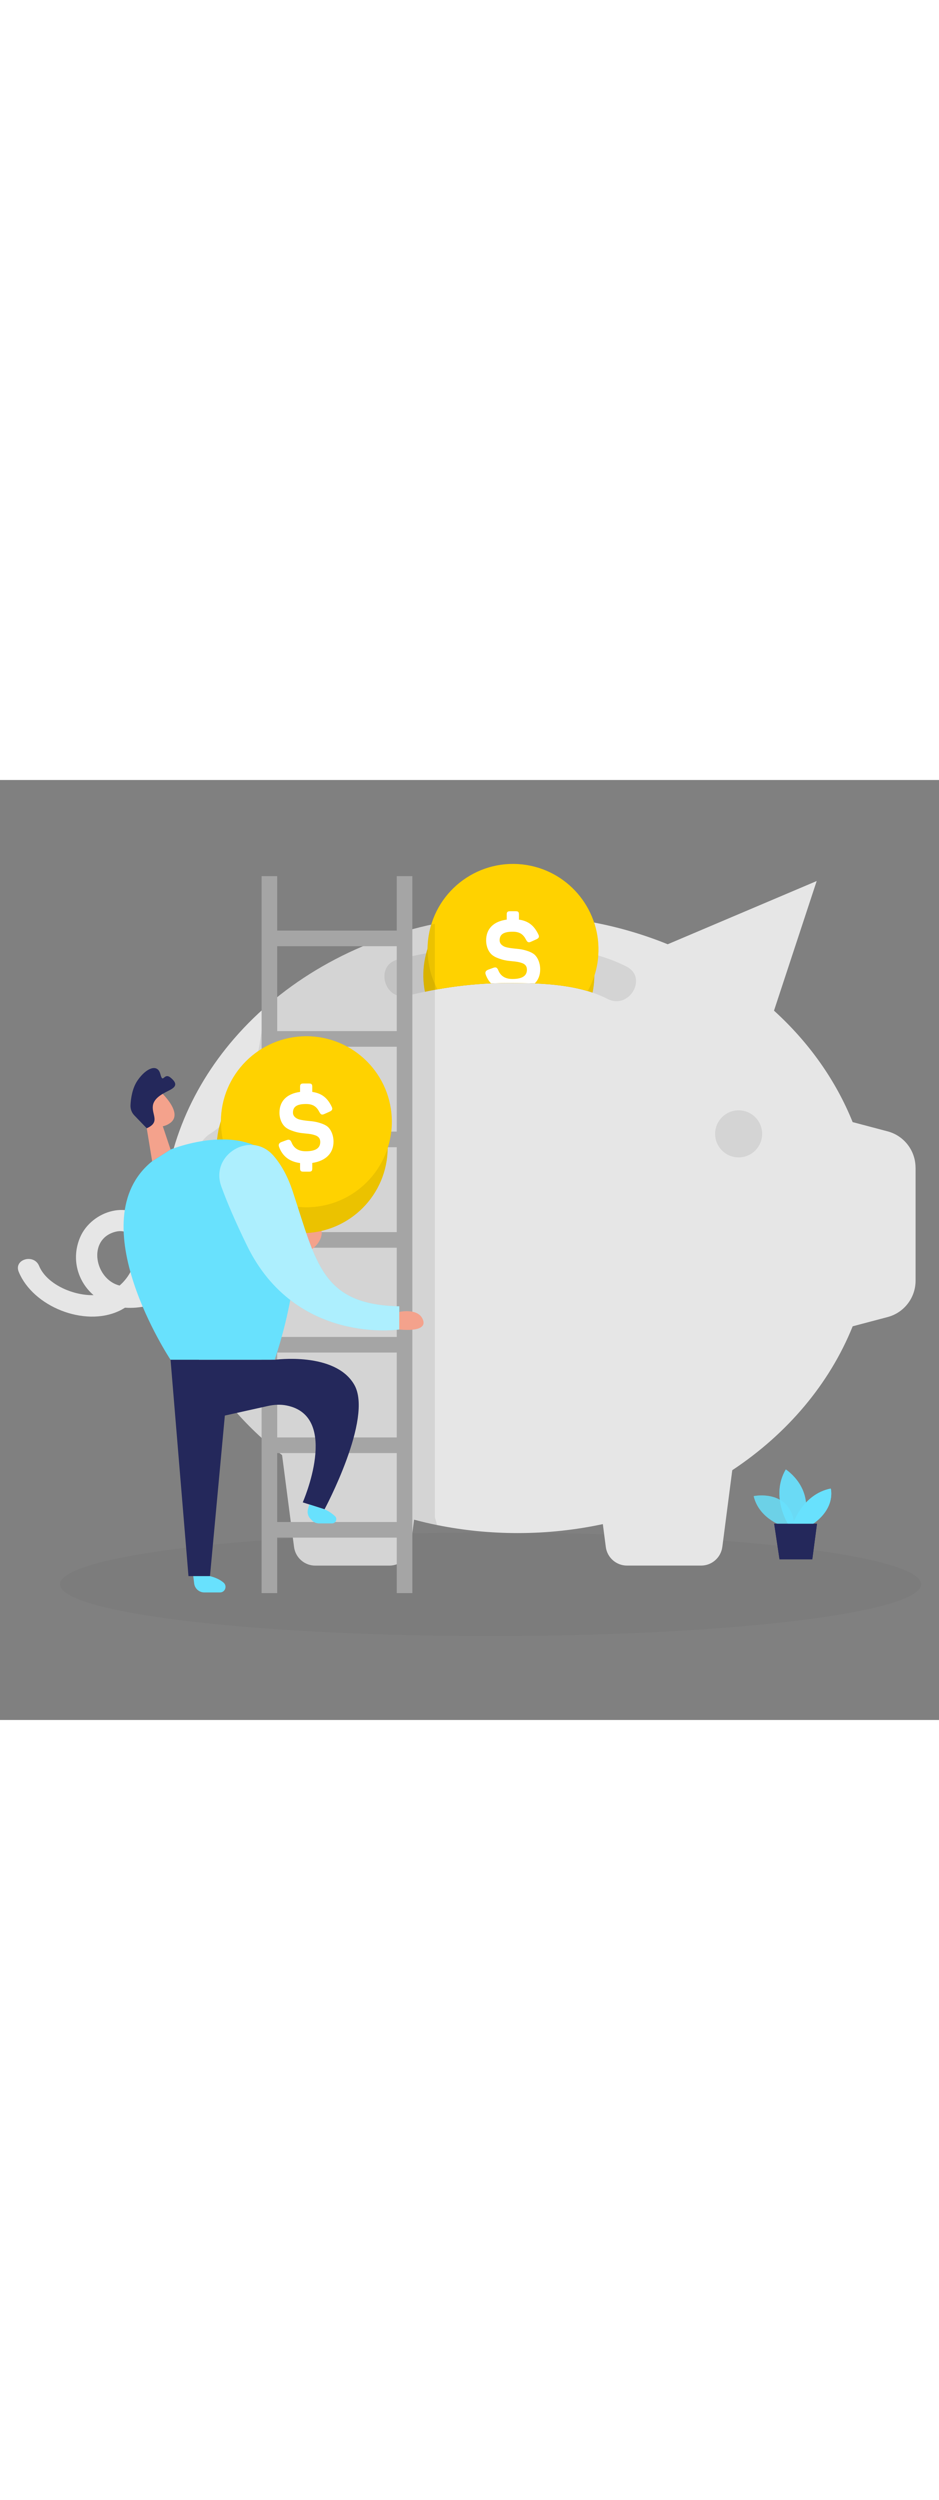 <svg id="_0556_piggy_bank" xmlns="http://www.w3.org/2000/svg" viewBox="0 0 500 500" data-imageid="savings-1-88" imageName="Savings 1" class="illustrations_image" style="width: 188px;"><rect x="0" y="0" width="500" height="500" fill="#808080" stroke="none"/><defs><style>.cls-1_savings-1-88,.cls-2_savings-1-88{fill:#fff;}.cls-3_savings-1-88{fill:#f4a28c;}.cls-4_savings-1-88{fill:#a5a5a5;}.cls-5_savings-1-88{opacity:.03;}.cls-5_savings-1-88,.cls-6_savings-1-88,.cls-7_savings-1-88{fill:#000001;}.cls-8_savings-1-88{fill:#e6e6e6;}.cls-9_savings-1-88{fill:none;}.cls-9_savings-1-88,.cls-6_savings-1-88{opacity:.08;}.cls-10_savings-1-88{opacity:.58;}.cls-10_savings-1-88,.cls-11_savings-1-88,.cls-12_savings-1-88{fill:#68e1fd;}.cls-2_savings-1-88{opacity:.46;}.cls-13_savings-1-88{fill:#24285b;}.cls-11_savings-1-88{opacity:.73;}.cls-14_savings-1-88{fill:#ffd200;}</style></defs><ellipse id="sd_savings-1-88" class="cls-5_savings-1-88" cx="261.21" cy="427.82" rx="229.25" ry="27.55"/><g id="piggy_bank_savings-1-88"><path class="cls-8_savings-1-88" d="m63.24,282.51c1.13-.52,2.24-1.14,3.32-1.82,8.08.58,15.92-1.55,23.32-4.86,8.44-3.78,17.94-8.28,22.06-17.06,3.08-6.56-6.87-11.91-9.97-5.32-3.14,6.7-12.48,10.53-19.07,13.15-1.36.54-2.75,1.02-4.16,1.45,5.78-9.58,7.56-21.54,1.3-31.01-9.77-14.8-31.33-8.12-37.42,6.31-4.82,11.42-1.21,23.44,7.2,30.68-11.43.24-25.11-6.1-29-15.55-2.75-6.67-13.61-3.56-10.85,3.15,7.6,18.46,34.88,29.4,53.25,20.88Zm8.88-28.36c-.97,5.61-4.07,11-8.44,14.76-.04-.01-.08-.01-.12-.02-12.91-3.29-17.19-24.18-2.58-28.45,9.01-2.64,12.44,6.23,11.14,13.72Z"/><path class="cls-8_savings-1-88" d="m487.53,206.23v60.11c0,9.08-6.12,17.03-14.9,19.34l-18.59,4.91c-12.37,30.69-34.9,57.23-64.12,76.55l-5.3,40.82c-.75,5.67-5.57,9.91-11.29,9.91h-39.46c-5.72,0-10.56-4.24-11.29-9.91l-1.58-12.15c-14.52,3.11-29.7,4.77-45.31,4.77-14.78,0-29.16-1.48-42.97-4.27-4.12-.83-8.2-1.8-12.22-2.86l-1.88,14.52c-.75,5.67-5.57,9.91-11.29,9.91h-39.46c-5.72,0-10.56-4.24-11.29-9.91l-6.37-48.87c-11.19-8.66-21.2-18.46-29.78-29.2-21.23-26.55-33.67-58.81-33.67-93.61,0-37.05,14.12-71.25,37.91-98.73,25.99-30.01,63.52-52.03,106.86-61.04,14.15-2.96,28.95-4.52,44.15-4.52,28.55,0,55.6,5.52,79.86,15.38l79.33-33.64-22.73,68.95c18.47,16.76,32.87,36.93,41.88,59.29l18.59,4.91c8.78,2.31,14.9,10.26,14.9,19.35Z"/><circle class="cls-6_savings-1-88" cx="393.31" cy="188.23" r="12.52"/><path class="cls-6_savings-1-88" d="m211.79,95.5c20.52-5.14,41.69-7.81,62.85-7.46,19.86.33,41.07,2.07,59.01,11.22,11.44,5.84,1.36,23.06-10.07,17.23-15.49-7.9-34.99-8.48-52.05-8.53-18.43-.06-36.56,2.3-54.43,6.77-12.46,3.12-17.77-16.12-5.3-19.24Z"/><path class="cls-6_savings-1-88" d="m316.48,104.18c-.02,2.29-.22,4.62-.6,6.95-.1.67-.23,1.33-.37,1.98-.85-.28-1.7-.57-2.56-.81-9-2.68-18.71-3.69-28.2-4.09-4.49-.18-8.93-.23-13.22-.25-3.38-.02-6.72.07-10.08.22-9.59.43-19.1,1.5-28.55,3.19-2.21.38-4.42.81-6.62,1.28-1.03-5.15-1.16-10.57-.27-16.06.25-1.5.57-2.98.95-4.41.2-.8.43-1.58.68-2.34,6.78-21.03,28.08-34.54,50.58-30.89,18.37,2.96,32.39,16.56,36.78,33.49.98,3.77,1.5,7.72,1.46,11.76Z"/><path class="cls-14_savings-1-88" d="m316.48,104.18c-.02,2.29-.22,4.62-.6,6.95-.1.67-.23,1.33-.37,1.98-.85-.28-1.7-.57-2.56-.81-9-2.68-18.71-3.69-28.2-4.09-4.49-.18-8.93-.23-13.22-.25-3.38-.02-6.72.07-10.08.22-9.59.43-19.1,1.5-28.55,3.19-2.21.38-4.42.81-6.62,1.28-1.03-5.15-1.16-10.57-.27-16.06.25-1.5.57-2.98.95-4.41.2-.8.43-1.58.68-2.34,6.78-21.03,28.08-34.54,50.58-30.89,18.37,2.96,32.39,16.56,36.78,33.49.98,3.77,1.5,7.72,1.46,11.76Z"/><g class="cls-9_savings-1-88"><path class="cls-7_savings-1-88" d="m318.56,93.37c-.07,1.35-.23,2.69-.45,4.06-.38,2.33-.93,4.59-1.63,6.75-.91,2.86-2.11,5.57-3.53,8.11-9-2.68-18.71-3.69-28.2-4.09-4.49-.18-8.93-.23-13.22-.25-3.38-.02-6.72.07-10.08.22-9.59.43-19.1,1.5-28.55,3.19-3.11-5.87-4.94-12.45-5.2-19.32-.03-.73-.05-1.46-.05-2.21.02-2.29.22-4.62.6-6.95,4.01-24.82,27.39-41.67,52.19-37.66,23.44,3.81,39.81,24.91,38.11,48.15Z"/></g><path class="cls-6_savings-1-88" d="m316.48,104.18c-.02,2.29-.22,4.62-.6,6.95-.1.67-.23,1.33-.37,1.98-.85-.28-1.7-.57-2.56-.81-9-2.68-18.71-3.69-28.2-4.09-4.49-.18-8.93-.23-13.22-.25-3.38-.02-6.72.07-10.08.22-9.59.43-19.1,1.5-28.55,3.19-2.21.38-4.42.81-6.62,1.28-1.03-5.15-1.16-10.57-.27-16.06.25-1.5.57-2.98.95-4.41.2-.8.43-1.58.68-2.34,6.78-21.03,28.08-34.54,50.58-30.89,18.37,2.96,32.39,16.56,36.78,33.49.98,3.77,1.5,7.72,1.46,11.76Z"/><path class="cls-14_savings-1-88" d="m318.56,93.37c-.07,1.35-.23,2.69-.45,4.06-.38,2.33-.93,4.59-1.63,6.75-.91,2.86-2.11,5.57-3.53,8.11-9-2.68-18.71-3.69-28.2-4.09-4.49-.18-8.93-.23-13.22-.25-3.38-.02-6.72.07-10.08.22-9.59.43-19.1,1.5-28.55,3.19-3.11-5.87-4.94-12.45-5.2-19.32-.03-.73-.05-1.46-.05-2.21.02-2.29.22-4.62.6-6.95,4.01-24.82,27.39-41.67,52.19-37.66,23.44,3.81,39.81,24.91,38.11,48.15Z"/><path class="cls-1_savings-1-88" d="m284.65,92.91c-.83-.73-1.9-1.28-3.29-1.8-2.74-.95-4.31-1.16-7.45-1.45-1.73-.17-3.08-.4-4.02-.62-.85-.17-1.68-.5-2.34-1.01-.9-.63-1.51-1.56-1.51-2.74,0-3.19,2.18-4.59,6.93-4.59,3.81,0,5.65,1.4,7.17,4.31.72,1.35,1.35,1.63,2.63,1.01l2.74-1.23c1.51-.67,1.8-1.4,1.11-2.74-2.18-4.47-5.14-7.05-10.29-7.78v-2.74c0-1.28-.4-1.73-1.68-1.73h-3.08c-1.3,0-1.75.45-1.75,1.73v2.74c-7.15.95-10.96,4.99-10.96,11.02,0,1.08.13,2.09.38,3.03.5,1.98,1.48,3.56,2.63,4.59.85.73,1.91,1.35,3.26,1.85,2.68,1.01,4.42,1.35,7.5,1.63,2.51.22,3.91.45,5.54,1.06,1.63.67,2.41,1.73,2.41,3.46,0,3.31-2.58,4.94-7.73,4.94-3.81,0-6.32-1.58-7.55-4.71-.62-1.4-1.23-1.73-2.63-1.23l-2.74,1c-1.3.52-1.75,1.35-1.3,2.58.68,1.85,1.61,3.41,2.83,4.69,3.36-.15,6.7-.23,10.08-.22,4.29.02,8.73.07,13.22.25,1.9-1.91,2.88-4.46,2.88-7.47,0-3.57-1.4-6.37-2.98-7.83Z"/><path class="cls-6_savings-1-88" d="m232.74,396.29c-4.12-.83-8.2-1.8-12.22-2.86l-1.88,14.52c-.75,5.67-5.57,9.91-11.29,9.91h-39.46c-5.72,0-10.56-4.24-11.29-9.91l-6.37-48.87c-11.19-8.66-21.2-18.46-29.78-29.2-9.73-43.8-23.05-103.12-23.05-103.12,0,0,2.43-30.93,14.4-38.53,30.85-19.61,24.88-63.51,31.65-69.28,24.02-20.48,54.29-35.42,88.1-42.45v315.65c.43,1.41.83,2.79,1.18,4.14Z"/></g><g id="plant_savings-1-88"><path class="cls-10_savings-1-88 targetColor" d="m418.02,397.29s-13.68-3.68-16.71-16.38c0,0,21.16-4.37,21.85,17.48l-5.14-1.1Z" style="fill: rgb(104, 225, 253);"/><path class="cls-11_savings-1-88 targetColor" d="m419.69,395.93s-9.61-15.05-1.27-29.2c0,0,16.14,10.16,9.07,29.2h-7.8Z" style="fill: rgb(104, 225, 253);"/><path class="cls-12_savings-1-88 targetColor" d="m422.15,395.93s4.98-15.96,20.21-19.04c0,0,2.9,10.34-9.79,19.04h-10.42Z" style="fill: rgb(104, 225, 253);"/><polygon class="cls-13_savings-1-88" points="412.24 395.61 415.08 414.55 432.53 414.55 435.03 395.61 412.24 395.61"/><path class="cls-10_savings-1-88 targetColor" d="m418.02,397.29s-13.68-3.68-16.71-16.38c0,0,21.16-4.37,21.85,17.48l-5.14-1.1Z" style="fill: rgb(104, 225, 253);"/><path class="cls-11_savings-1-88 targetColor" d="m419.69,395.93s-9.61-15.05-1.27-29.2c0,0,16.14,10.16,9.07,29.2h-7.8Z" style="fill: rgb(104, 225, 253);"/><path class="cls-12_savings-1-88 targetColor" d="m422.15,395.93s4.98-15.96,20.21-19.04c0,0,2.9,10.34-9.79,19.04h-10.42Z" style="fill: rgb(104, 225, 253);"/><polygon class="cls-13_savings-1-88" points="412.24 395.61 415.08 414.55 432.53 414.55 435.03 395.61 412.24 395.61"/></g><g id="person_savings-1-88"><rect class="cls-4_savings-1-88" x="143.46" y="187.03" width="71.96" height="8.31"/><rect class="cls-4_savings-1-88" x="143.46" y="240.49" width="71.96" height="8.31"/><rect class="cls-4_savings-1-88" x="143.46" y="296.25" width="71.96" height="8.31"/><rect class="cls-4_savings-1-88" x="143.46" y="349.72" width="71.96" height="8.31"/><rect class="cls-4_savings-1-88" x="143.46" y="394.69" width="71.96" height="8.31"/><rect class="cls-4_savings-1-88" x="139.3" y="51.15" width="8.31" height="381.36"/><rect class="cls-4_savings-1-88" x="211.26" y="51.15" width="8.31" height="381.36"/><rect class="cls-4_savings-1-88" x="143.46" y="80.1" width="71.96" height="8.31"/><rect class="cls-4_savings-1-88" x="143.46" y="133.57" width="71.96" height="8.31"/><path class="cls-3_savings-1-88" d="m165.99,235.48c2.57-.34,4.93,2.04,5.26,4.62s-.92,5.12-2.59,7.1c-1.19,1.41-2.66,2.65-4.42,3.17-4.87,1.43-6.92-3.23-6.45-7.33.38-3.26,5.04-7.14,8.21-7.56Z"/><circle class="cls-6_savings-1-88" cx="160.91" cy="195.51" r="45.51"/><circle class="cls-14_savings-1-88" cx="160.91" cy="195.51" r="45.51"/><g class="cls-9_savings-1-88"><circle class="cls-7_savings-1-88" cx="163.13" cy="181.8" r="45.51"/></g><circle class="cls-6_savings-1-88" cx="160.91" cy="195.51" r="45.51"/><circle class="cls-14_savings-1-88" cx="163.13" cy="181.8" r="45.51"/><path class="cls-1_savings-1-88" d="m164.6,161.44c1.29,0,1.68.45,1.68,1.74v2.74c5.15.73,8.11,3.3,10.3,7.78.67,1.34.39,2.07-1.12,2.74l-2.74,1.23c-1.29.61-1.9.34-2.63-1.01-1.51-2.91-3.36-4.31-7.16-4.31-4.76,0-6.94,1.4-6.94,4.59,0,2.07,1.9,3.36,3.86,3.75.95.22,2.29.45,4.03.62,3.13.28,4.7.5,7.44,1.45,1.4.5,2.46,1.06,3.3,1.79,1.57,1.46,2.97,4.25,2.97,7.84,0,6.1-4.09,10.24-11.31,11.31v2.91c0,1.29-.39,1.73-1.68,1.73h-3.08c-1.29,0-1.74-.45-1.74-1.73v-2.85c-5.6-.73-9.35-3.58-11.19-8.62-.45-1.23,0-2.07,1.29-2.57l2.74-1.01c1.4-.5,2.02-.17,2.63,1.23,1.23,3.13,3.75,4.7,7.56,4.7,5.15,0,7.72-1.62,7.72-4.93,0-1.74-.78-2.8-2.41-3.47-1.62-.62-3.02-.84-5.54-1.06-3.08-.28-4.81-.62-7.5-1.62-1.34-.5-2.41-1.12-3.25-1.85-1.68-1.51-3.02-4.2-3.02-7.61,0-6.04,3.81-10.07,10.97-11.03v-2.74c0-1.29.45-1.74,1.74-1.74h3.08Z"/><polygon class="cls-3_savings-1-88" points="86.69 184.18 90.82 196.57 81.02 202.8 77.49 181.32 86.69 184.18"/><path class="cls-3_savings-1-88" d="m74.12,169.35c2.11-5.15,8.96-6.2,12.76-2.14,4.17,4.45,9.2,11.54,3.51,15.4-8.71,5.9-16.71-5.13-16.71-5.13,0,0-1.17-4.23.43-8.13Z"/><path class="cls-3_savings-1-88" d="m80.49,176.95s-2.23-1.87-3.24.78,2.93,3.93,4.11,2.59c1.18-1.34-.87-3.38-.87-3.38Z"/><path class="cls-13_savings-1-88" d="m78.14,185.26l-6.63-6.87c-1.39-1.44-2.11-3.39-2.02-5.39.16-3.49.91-9.07,3.8-13.25,4.54-6.56,10.58-9.04,12.08-3.37s1.81-1.06,5.47,1.95c3.66,3.01,2.9,4.78,0,6.38-2.9,1.6-8.92,3.9-9.46,8.69-.54,4.79,4,8.64-3.23,11.85Z"/><path class="cls-12_savings-1-88 targetColor" d="m90.82,196.57s49.23-20.24,62.5,17.78c13.27,38.02-7.11,94.06-7.11,94.06h-55.39s-49.05-73.87-9.81-105.61l9.81-6.23Z" style="fill: rgb(104, 225, 253);"/><polygon class="cls-13_savings-1-88" points="90.82 308.41 100.36 423.48 111.81 423.48 120.09 334.15 146.21 308.41 90.82 308.41"/><path class="cls-12_savings-1-88 targetColor" d="m102.91,423.48l.48,3.91c.33,2.72,2.65,4.77,5.39,4.77h8.35c2.77,0,4-3.43,1.9-5.24-1.51-1.3-3.79-2.57-7.22-3.44h-8.9Z" style="fill: rgb(104, 225, 253);"/><path class="cls-12_savings-1-88 targetColor" d="m117.86,216.27c-6.2-17.1,15.77-30.12,27.74-16.43,3.91,4.47,7.49,10.61,10.26,19,12.6,38.21,15.57,60.28,56.75,61.13v12.31s-55.19,8.44-81.08-44.6c-6.44-13.2-10.78-23.45-13.67-31.41Z" style="fill: rgb(104, 225, 253);"/><path class="cls-2_savings-1-88" d="m117.86,216.27c-6.2-17.1,15.77-30.12,27.74-16.43,3.91,4.47,7.49,10.61,10.26,19,12.6,38.21,15.57,60.28,56.75,61.13v12.31s-55.19,8.44-81.08-44.6c-6.44-13.2-10.78-23.45-13.67-31.41Z"/><path class="cls-3_savings-1-88" d="m212.61,282.94s10.44-2.35,12.7,4.44c2.26,6.79-12.7,4.9-12.7,4.9v-9.34Z"/><path class="cls-13_savings-1-88" d="m146.21,308.41s32.26-4.48,42.45,13.3c10.19,17.78-15.85,66.23-15.85,66.23l-11.6-3.69s20.18-45.81-8.58-51.53c-3.29-.66-6.7-.47-9.98.26l-30.85,6.85,4.97-30.28,29.44-1.13Z"/><path class="cls-12_savings-1-88 targetColor" d="m164.69,385.35l-.7,2.52c-.5,1.8-.01,3.72,1.27,5.07l.82.86c1,1.05,2.38,1.64,3.83,1.64h6.91c2.01,0,3.03-2.46,1.57-3.84-1.35-1.27-3.18-2.62-5.58-3.66l-8.12-2.59Z" style="fill: rgb(104, 225, 253);"/></g></svg>